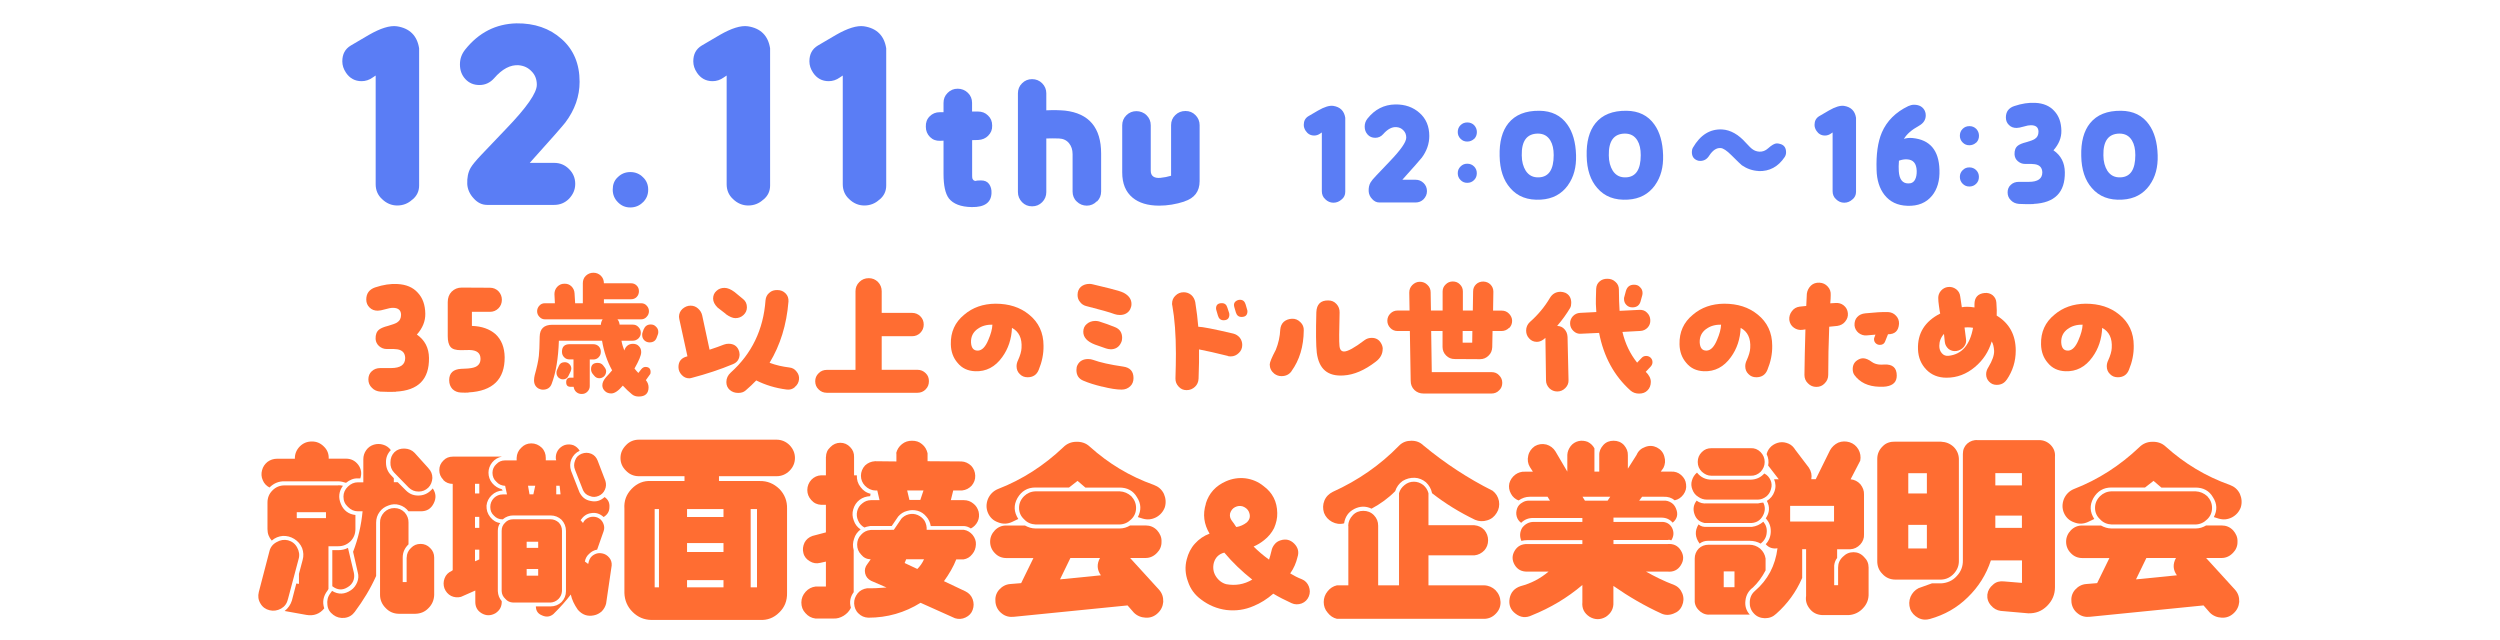<?xml version="1.0" encoding="UTF-8"?><svg id="_レイヤー_2" xmlns="http://www.w3.org/2000/svg" viewBox="0 0 332 85"><defs><style>.cls-1{fill:none;}.cls-2{fill:#5a7df5;}.cls-3{fill:#ff6d32;}</style></defs><g id="_2025_推しごと相談室"><path class="cls-3" d="M52.58,52.03c-.57.02-1.25.02-2.06-.02-.45-.04-.83-.19-1.13-.51-.32-.3-.47-.68-.47-1.12s.15-.81.45-1.08c.3-.28.68-.42,1.13-.42h1.42c1.27,0,1.89-.45,1.89-1.34-.02-.66-.36-1.04-1.04-1.15-.21-.04-.66-.06-1.4-.04-.4,0-.72-.13-1.02-.38-.28-.25-.44-.55-.47-.95-.02-.57.13-1,.49-1.27.23-.17.62-.34,1.15-.47.6-.17,1-.32,1.21-.45.36-.23.53-.57.53-1.02,0-.62-.38-.93-1.08-.93-.25,0-.59.06-1.02.19s-.78.19-1,.19c-.43,0-.79-.13-1.08-.42-.28-.27-.44-.62-.44-1.06,0-.81.4-1.34,1.17-1.61,1.08-.36,2.08-.51,2.99-.45,1.13.06,2.04.43,2.68,1.15.66.7.98,1.63,1,2.78.02,1-.36,1.93-1.12,2.78,1.06.74,1.59,1.76,1.61,3.1.04,2.84-1.42,4.33-4.41,4.48Z"/><path class="cls-3" d="M62.23,52.13c-.3.02-.62.02-1.02,0-.45-.02-.83-.17-1.13-.47-.28-.3-.43-.7-.43-1.17,0-.96.55-1.46,1.61-1.51l.45-.02c.66-.02,1.13-.1,1.42-.23.47-.21.7-.59.68-1.13-.02-.72-.49-1.1-1.46-1.12-.04,0-.42,0-1.17.02-.64,0-1.1-.13-1.34-.42-.26-.3-.38-.78-.38-1.44v-4.52c0-.57.17-1.02.51-1.38.36-.36.81-.55,1.34-.55l3.76.02c.43,0,.81.15,1.13.47.3.32.45.7.45,1.13s-.15.83-.45,1.13c-.32.32-.7.47-1.13.47h-2.4v1.87c1.32.04,2.36.42,3.14,1.1.79.74,1.19,1.76,1.21,3.06.02,2.93-1.59,4.5-4.78,4.67Z"/><path class="cls-3" d="M85.77,50.48c.23.28.36.6.36.95,0,.81-.43,1.23-1.3,1.23-.36,0-.66-.09-.91-.3-.4-.32-.81-.72-1.21-1.15-.59.7-1.1,1.04-1.53,1.04-.32,0-.61-.09-.83-.3-.23-.21-.36-.47-.36-.78,0-.36.17-.7.49-1.08.19-.19.45-.49.81-.91-.66-1.19-1.1-2.5-1.34-3.93h-5.73c-.08,2.36-.4,4.25-.96,5.73-.19.51-.59.77-1.17.77-.19,0-.38-.06-.57-.15-.4-.23-.6-.59-.6-1.1,0-.23.04-.45.09-.68.28-1,.47-1.85.55-2.55.06-.49.09-1.34.11-2.55.02-1.06.57-1.59,1.68-1.59h6.45c0-.26.09-.51.23-.72h-7.64c-.3,0-.55-.11-.74-.32-.21-.21-.32-.45-.32-.76,0-.28.11-.55.32-.76.19-.21.43-.3.74-.3h1.3l-.06-1.21c0-.36.11-.68.36-.96.25-.26.55-.42.93-.42.38-.02.7.09.96.34.25.25.4.55.42.93l.08,1.32h1.02v-2.65c0-.4.13-.74.4-1,.28-.26.61-.4,1-.4s.72.13,1,.4c.26.26.4.6.4,1h3.61c.28,0,.53.09.74.3s.3.45.3.76c0,.28-.09.55-.3.76-.21.21-.45.3-.74.3h-3.61v.53h4.92c.3,0,.55.09.74.3.21.21.32.47.32.76,0,.3-.11.55-.32.76-.19.21-.43.32-.74.32h-3.12c.17.21.26.43.28.7h1.74c.3,0,.55.09.76.32.21.21.32.45.32.76s-.11.55-.32.76c-.23.21-.47.3-.79.3h-1.46c.09.49.23.91.38,1.3l.02-.08c.21-.55.6-.81,1.13-.81.32,0,.59.09.79.32.21.21.3.47.3.79,0,.42-.3,1.13-.89,2.17.15.21.34.4.51.59l.42-.53c.15-.17.32-.27.53-.27.45,0,.68.23.68.68,0,.13-.02.25-.09.32l-.53.74ZM75.48,49.94c-.13.28-.38.44-.72.44-.23,0-.43-.1-.61-.25-.15-.17-.25-.38-.25-.61,0-.15.02-.28.08-.4l.25-.55c.13-.32.4-.47.78-.47.23,0,.43.08.6.25s.26.36.26.61c0,.09-.04.23-.09.36l-.3.62ZM79.51,47.44c-.21.21-.43.3-.72.3h-.47v3.54c0,.28-.11.53-.32.74-.21.21-.45.3-.76.3-.26,0-.51-.08-.72-.27-.19-.17-.3-.4-.34-.68h-.38c-.42,0-.61-.19-.61-.61s.19-.61.61-.61h.36v-2.42h-.53c-.28,0-.53-.09-.72-.3-.19-.19-.28-.43-.28-.72,0-.66.34-1,1-1h3.16c.28,0,.51.09.72.28.19.21.28.43.28.72s-.09.53-.28.72ZM80.49,49.33c0,.25-.09.46-.26.64-.19.17-.4.26-.64.26-.28,0-.51-.11-.7-.36l-.19-.23c-.13-.17-.21-.38-.21-.62,0-.55.3-.83.87-.83.32,0,.57.11.74.34l.19.25c.13.17.21.36.21.55ZM87.21,44.83c-.15.43-.47.64-.95.64-.28,0-.51-.1-.7-.28s-.28-.43-.28-.72c0-.15.02-.27.06-.34l.13-.38c.19-.44.49-.66.95-.66.28,0,.51.09.7.3.21.19.3.42.3.7,0,.13-.02.25-.06.34l-.15.4Z"/><path class="cls-3" d="M98.22,47.01c0,.66-.3,1.12-.91,1.36-1.68.7-3.5,1.3-5.44,1.81-.13.04-.25.06-.34.06-.4,0-.72-.15-1-.45-.28-.3-.43-.64-.43-1.04,0-.76.38-1.23,1.15-1.42l.04-.02-1.08-4.94c-.02-.11-.04-.21-.04-.3,0-.4.15-.76.45-1.04.32-.28.68-.44,1.08-.44s.72.13,1,.38c.28.25.47.55.55.91l.98,4.56c.76-.25,1.38-.47,1.91-.68.21-.08.42-.11.62-.11.62,0,1.08.26,1.32.81.08.17.13.36.13.55ZM96.39,41.69c-.64-.49-1-.78-1.1-.85-.38-.38-.59-.78-.59-1.19s.15-.76.45-1.02c.28-.27.64-.4,1.06-.4s.85.19,1.34.55c.25.21.64.53,1.15.95.32.26.49.62.49,1.08,0,.4-.15.74-.45,1.02-.3.28-.66.42-1.08.42-.36,0-.79-.19-1.29-.55ZM105.56,51.41c-.3.27-.68.38-1.1.32-1.49-.19-2.84-.61-4.03-1.21-.4.42-.87.87-1.42,1.34-.26.23-.59.32-.98.32-.44,0-.81-.13-1.12-.4-.3-.27-.45-.61-.45-1.04,0-.49.19-.91.59-1.27,2.78-2.5,4.33-5.69,4.61-9.59.04-.42.21-.76.51-1,.28-.26.66-.38,1.08-.36.43,0,.79.15,1.08.45.28.28.4.64.38,1.06-.25,3.12-1.1,5.82-2.51,8.15.85.32,1.72.51,2.61.62.4.04.72.21.96.53.26.3.38.66.34,1.04-.04.42-.23.76-.55,1.02Z"/><path class="cls-3" d="M122.93,51.71c-.3.3-.66.45-1.08.45h-12.06c-.42,0-.79-.15-1.08-.45-.3-.28-.45-.66-.45-1.08s.15-.77.45-1.06c.28-.3.66-.45,1.08-.45h3.82v-10.44c0-.49.17-.89.51-1.23.34-.34.76-.51,1.25-.51s.89.17,1.23.51c.32.34.49.74.49,1.23v2.87h4.03c.43,0,.79.15,1.1.45.3.3.45.66.45,1.1s-.15.79-.45,1.1c-.3.3-.66.45-1.1.45h-4.03v4.46h4.76c.42,0,.77.15,1.08.45.3.28.43.64.43,1.06s-.13.79-.43,1.08Z"/><path class="cls-3" d="M137.93,49.14c-.26.64-.76.96-1.46.96-.42,0-.76-.13-1.04-.42-.3-.28-.43-.64-.43-1.04,0-.26.06-.53.19-.79.28-.62.45-1.17.47-1.64.08-1.29-.34-2.17-1.27-2.67-.06,1.47-.49,2.78-1.3,3.89-.93,1.3-2.14,1.93-3.59,1.87-.98-.04-1.76-.4-2.34-1.12-.57-.66-.87-1.47-.89-2.46-.04-1.62.55-2.93,1.78-3.93,1.12-.96,2.5-1.44,4.14-1.46,1.8,0,3.27.47,4.46,1.44,1.27,1.02,1.93,2.4,1.93,4.14.02,1.1-.21,2.17-.64,3.21ZM129.82,43.68c-.6.44-.89,1.02-.87,1.78.04.76.34,1.13.95,1.1.53-.04.98-.51,1.36-1.44.32-.74.51-1.42.53-2-.77-.02-1.44.17-1.97.57Z"/><path class="cls-3" d="M146.38,51.35c-.96-.23-1.8-.49-2.5-.79-.62-.25-.93-.72-.93-1.42,0-.26.04-.49.15-.68.26-.51.74-.78,1.4-.78.25,0,.47.04.66.11.93.34,2.25.64,3.99.89.93.13,1.38.64,1.38,1.53,0,.45-.15.83-.45,1.1-.3.28-.68.43-1.13.43-.66,0-1.51-.13-2.57-.4ZM148.73,41.83c-.26,0-.49-.04-.7-.11-.6-.23-1.87-.59-3.8-1.08-.32-.08-.61-.27-.81-.55-.23-.26-.32-.59-.32-.93,0-.45.15-.81.45-1.08.3-.25.68-.38,1.15-.38.13,0,.26.02.42.06l2.19.53c.93.23,1.57.42,1.91.59.68.36,1.04.85,1.04,1.49,0,.25-.06.47-.17.7-.26.49-.74.76-1.36.76ZM147.48,46.38c-.19,0-.4-.04-.61-.11-.26-.09-.76-.26-1.46-.51-1.04-.4-1.55-.96-1.55-1.7,0-.42.15-.78.47-1.04.3-.26.68-.4,1.12-.4.17,0,.34.02.49.06.74.23,1.47.49,2.17.78.6.25.91.72.91,1.42,0,.21-.04.43-.15.64-.26.57-.74.87-1.4.87Z"/><path class="cls-3" d="M163.07,47.27c-1.59-.4-2.87-.68-3.84-.87.02,1.02,0,2.31-.06,3.88-.02.44-.17.79-.47,1.08-.32.3-.68.45-1.12.45s-.77-.15-1.06-.47c-.28-.3-.43-.66-.42-1.08.04-1.25.06-2.34.06-3.29,0-2.55-.17-4.67-.47-6.35-.04-.11-.04-.23-.04-.3,0-.42.15-.78.45-1.06.3-.3.66-.45,1.1-.45.38,0,.72.13,1,.36.28.25.45.57.53.95.19,1.17.32,2.27.4,3.27.51,0,2.06.3,4.65.91.36.09.64.28.87.55.21.28.32.6.32.96,0,.42-.15.78-.45,1.06-.3.3-.66.46-1.08.46-.15,0-.28-.02-.38-.04ZM163.26,41.77c0,.49-.25.76-.76.76-.4,0-.64-.21-.76-.62l-.21-.72c-.02-.08-.04-.15-.04-.23,0-.47.26-.7.77-.7.38,0,.62.19.74.61l.23.7c.02.06.02.13.02.21ZM165.66,41.33c0,.51-.26.76-.78.76-.4,0-.64-.21-.76-.61l-.21-.72c-.02-.09-.04-.17-.04-.25,0-.21.08-.38.25-.51.15-.11.34-.19.55-.19.38,0,.62.21.74.59l.21.72c.02.08.04.13.04.21Z"/><path class="cls-3" d="M171.52,49.29c-.32.45-.77.66-1.34.66-.36,0-.66-.11-.95-.32-.4-.32-.61-.74-.61-1.23,0-.28.28-.95.81-1.95.34-.85.55-1.74.59-2.7.04-.42.19-.76.47-1.02.3-.25.66-.38,1.08-.4.44-.02.79.13,1.12.45.32.3.47.68.45,1.1-.02,2.14-.57,3.95-1.63,5.41ZM183.62,46.34c0,.66-.3,1.23-.93,1.7-1.47,1.13-2.89,1.74-4.25,1.82-2.12.15-3.29-.85-3.57-3.02-.11-.95-.13-2.74-.06-5.37.04-1.06.57-1.59,1.59-1.57.43,0,.79.15,1.08.47.3.32.43.7.42,1.13-.06,2.42-.08,3.89-.02,4.4.04.53.25.78.62.78.47,0,1.38-.49,2.72-1.51.28-.21.6-.3.95-.3.55,0,.96.23,1.23.7.15.25.23.51.23.78Z"/><path class="cls-3" d="M200.38,43.56c-.26.26-.61.4-.98.4h-1.19l-.04,2.14c-.02.45-.17.83-.49,1.13-.32.32-.7.47-1.13.47l-3.38-.02c-.44,0-.81-.15-1.13-.47-.3-.3-.47-.68-.47-1.13v-2.12h-1.51l.08,5.46h7.94c.4,0,.74.13,1,.42.28.28.42.6.42,1s-.13.74-.42,1c-.26.28-.61.42-1,.42h-9.04c-.47,0-.87-.15-1.21-.47-.32-.32-.49-.72-.49-1.21l-.11-6.62h-1.63c-.38,0-.7-.13-.96-.4s-.4-.59-.4-.96.13-.7.4-.96c.26-.27.59-.4.96-.4h1.59l-.04-2.38c0-.4.13-.72.4-1,.28-.28.61-.44,1-.44s.74.13,1.02.42c.28.26.42.61.42.98l.04,2.42h1.55v-2.53c0-.36.13-.68.4-.93.25-.26.57-.4.95-.4s.7.13.94.38c.27.26.4.57.4.95v2.53h1.32l.04-2.53c0-.4.13-.7.4-.96.26-.25.59-.36.96-.36.4.02.7.15.95.4.25.26.38.57.38.95l-.04,2.51h1.15c.38,0,.7.13.96.4.26.26.42.59.42.96s-.13.7-.4.96ZM194.24,43.96v1.55h1.27l.02-1.55h-1.29Z"/><path class="cls-3" d="M206.81,43.28c.4.02.72.17.96.45.25.27.38.61.4,1.02l.13,5.73c.02.4-.13.76-.43,1.06s-.66.45-1.06.45c-.42,0-.76-.15-1.06-.43-.28-.3-.44-.64-.44-1.04l-.08-5.65c-.38.36-.76.53-1.12.53-.42,0-.76-.15-1.02-.44-.28-.28-.42-.64-.42-1.06,0-.45.17-.83.49-1.13,1.08-.95,1.97-2.02,2.67-3.21.32-.53.79-.81,1.42-.81.21,0,.42.06.62.13.53.25.79.7.79,1.34,0,.26-.04.49-.15.68-.47.79-1.04,1.59-1.72,2.38ZM218.55,49.37c.45.43.68.89.68,1.34s-.15.85-.44,1.13c-.28.3-.66.43-1.13.43-.43,0-.79-.13-1.1-.38-2.19-1.95-3.59-4.52-4.2-7.68l-2.4.11c-.38.04-.72-.09-1-.36-.28-.26-.44-.59-.45-.96-.02-.38.11-.72.36-1,.26-.28.59-.43.96-.45l2.16-.11c-.02-.4-.04-.76-.06-1.08,0-.32,0-.98.04-2,.02-.42.17-.74.45-.98.28-.25.62-.36,1.04-.36s.78.13,1.08.42c.3.26.45.6.45,1.02,0,1.08.04,2.02.09,2.82l2.63-.13c.4-.02.74.09,1,.36.28.26.43.59.45.98.02.4-.09.72-.34,1-.26.28-.59.44-.98.46l-2.38.13c.36,1.53,1,2.89,1.95,4.08l.61-.64c.15-.17.36-.25.59-.25s.43.08.59.23c.17.17.25.36.25.6,0,.21-.08.4-.23.57l-.66.7ZM217.88,39.99c-.15.55-.51.83-1.1.83-.32,0-.59-.11-.79-.32-.23-.23-.32-.49-.32-.81,0-.1,0-.19.04-.27l.21-.78c.17-.57.53-.83,1.08-.83.32,0,.59.09.79.32.23.21.34.47.34.79,0,.11-.02.21-.04.3l-.21.76Z"/><path class="cls-3" d="M234.7,49.14c-.26.64-.76.96-1.46.96-.42,0-.76-.13-1.04-.42-.3-.28-.43-.64-.43-1.04,0-.26.06-.53.19-.79.28-.62.45-1.17.47-1.64.08-1.29-.34-2.17-1.27-2.67-.06,1.47-.49,2.78-1.3,3.89-.93,1.3-2.14,1.93-3.59,1.87-.98-.04-1.76-.4-2.34-1.12-.57-.66-.87-1.47-.89-2.46-.04-1.62.55-2.93,1.78-3.93,1.12-.96,2.5-1.44,4.14-1.46,1.8,0,3.27.47,4.46,1.44,1.27,1.02,1.93,2.4,1.93,4.14.02,1.1-.21,2.17-.64,3.21ZM226.59,43.68c-.6.44-.89,1.02-.87,1.78.04.76.34,1.13.95,1.1.53-.04.98-.51,1.36-1.44.32-.74.51-1.42.53-2-.77-.02-1.44.17-1.97.57Z"/><path class="cls-3" d="M245.04,42.71c-.26.32-.62.51-1.04.57l-1.08.11c-.09,2.29-.13,4.42-.13,6.39,0,.43-.15.81-.47,1.13-.3.32-.66.47-1.1.47s-.81-.15-1.12-.47c-.32-.3-.47-.68-.47-1.12.02-1.66.06-3.69.13-6.05l-.38.06c-.44.06-.81-.04-1.15-.28-.36-.25-.55-.61-.61-1.02-.04-.44.08-.83.34-1.17.26-.36.6-.55,1.04-.61.15-.02.44-.04.87-.09l.08-1.63c.06-.43.25-.79.55-1.08.3-.28.68-.4,1.12-.38.45.02.81.19,1.1.51.3.32.43.7.4,1.15,0,.3-.02.66-.06,1.08l.66-.04c.43-.04.81.06,1.13.32.32.26.51.6.55,1.04.04.42-.09.78-.36,1.1ZM250.52,51.32c-.23.04-.55.06-.96.04-1.47-.04-2.57-.57-3.29-1.55-.15-.21-.23-.47-.23-.79,0-.53.21-.93.62-1.19.26-.17.51-.25.76-.25.34,0,.74.17,1.17.49.26.19.59.3.94.34.19.02.42.02.7,0,1.12-.06,1.66.44,1.66,1.47,0,.81-.45,1.29-1.38,1.44ZM250.73,44.38l-.38.95c-.11.32-.36.47-.7.47-.21,0-.38-.06-.55-.21-.15-.15-.23-.32-.23-.55,0-.08.02-.17.06-.26l.13-.34c-.08,0-.45.04-1.15.1-.4.04-.76-.08-1.08-.32-.32-.26-.51-.6-.55-1-.02-.45.09-.83.36-1.12.26-.28.62-.45,1.08-.49,1.27-.13,2.25-.19,2.99-.17.42.02.78.17,1.06.47.3.3.43.66.42,1.08-.06.95-.55,1.4-1.46,1.4Z"/><path class="cls-3" d="M266.48,50.43c-.3.45-.74.68-1.32.68-.4,0-.72-.13-1-.42-.26-.26-.4-.6-.4-.98,0-.32.09-.62.3-.95.53-.87.78-1.61.76-2.17-.04-.53-.13-.95-.32-1.25-.4,1.36-1.15,2.5-2.23,3.4-1.13.95-2.38,1.42-3.76,1.42-1.1,0-2-.36-2.68-1.06-.7-.72-1.08-1.61-1.12-2.7-.08-2.14.91-3.72,2.95-4.76-.04-.1-.09-.45-.17-1.04-.06-.4-.09-.74-.09-1.04,0-.34.11-.66.36-.95.25-.28.55-.44.89-.49.42-.06.78.04,1.12.28.32.25.51.57.55.98.04.21.09.68.21,1.42.23-.04.47-.06.72-.06.32,0,.64.04.96.09v-.43c0-.89.45-1.4,1.34-1.49.42-.04.78.06,1.08.3.3.26.47.59.49,1,.06.74.06,1.3.04,1.7,1.68,1.02,2.53,2.57,2.53,4.65,0,1.42-.4,2.7-1.19,3.86ZM261.31,43.47c-.13,0-.28.02-.42.02l.19,1.49c.08.4-.02.76-.28,1.08-.25.3-.59.49-.98.55-.4.06-.74-.04-1.04-.26-.28-.25-.47-.55-.51-.95-.02-.23-.06-.57-.11-1.06-.42.47-.62,1-.62,1.59,0,.4.11.72.34.98.23.27.53.38.89.34,1.76-.19,2.84-1.44,3.25-3.72-.23-.04-.47-.06-.7-.06Z"/><path class="cls-3" d="M282.71,49.14c-.26.64-.76.96-1.46.96-.42,0-.76-.13-1.04-.42-.3-.28-.43-.64-.43-1.04,0-.26.06-.53.19-.79.28-.62.45-1.17.47-1.64.08-1.29-.34-2.17-1.27-2.67-.06,1.47-.49,2.78-1.3,3.89-.93,1.3-2.14,1.93-3.59,1.87-.98-.04-1.76-.4-2.34-1.12-.57-.66-.87-1.47-.89-2.46-.04-1.62.55-2.93,1.78-3.93,1.12-.96,2.5-1.44,4.14-1.46,1.8,0,3.27.47,4.46,1.44,1.27,1.02,1.93,2.4,1.93,4.14.02,1.1-.21,2.17-.64,3.21ZM274.6,43.68c-.6.44-.89,1.02-.87,1.78.04.76.34,1.13.95,1.1.53-.04.98-.51,1.36-1.44.32-.74.51-1.42.53-2-.77-.02-1.44.17-1.97.57Z"/><path class="cls-3" d="M38.22,79.61c-.12.54-.42.94-.89,1.21-.49.27-1.01.35-1.53.22-.52-.12-.94-.42-1.21-.89-.3-.49-.35-.99-.22-1.53l1.41-5.41c.12-.52.44-.94.94-1.21.52-.3,1.01-.37,1.53-.25.52.15.94.44,1.21.96.27.49.35,1.01.2,1.51l-1.43,5.38ZM39.16,60.91c-.02-.59.2-1.16.64-1.61.47-.47.99-.67,1.63-.67.59,0,1.11.2,1.58.67.47.45.67,1.01.64,1.61h2.3c.67,0,1.21.27,1.63.82.39.54.49,1.14.27,1.8h-.32c-.57-.03-1.09.2-1.58.59-.37-.12-.69-.2-1.04-.2h-7.14c-.74-.02-1.41.25-1.98.82-.42-.22-.72-.54-.89-.96-.2-.44-.22-.89-.1-1.33.12-.47.37-.82.72-1.11.37-.27.79-.42,1.28-.42h2.35ZM44.92,64.44c.22,0,.42.02.62.07-.54.74-.64,1.56-.27,2.42.37.89,1.04,1.36,1.93,1.46v1.85c0,.67-.22,1.19-.64,1.63-.47.45-.99.67-1.63.67h-1.31v5.68l-.12.2c-.57.74-.72,1.53-.44,2.37-.59.74-1.41,1.04-2.37.87l-2.89-.52c.47-.37.79-.84.96-1.38l.59-2.27.35.05v-1.33l.49-1.85c.15-.52.12-1.06-.07-1.58-.22-.52-.57-.91-1.04-1.21-.49-.3-.99-.42-1.53-.4-.54.05-1.04.25-1.46.62-.37-.42-.57-.91-.57-1.53v-3.51c0-.67.22-1.19.69-1.65.42-.42.96-.64,1.58-.64h7.14ZM39.41,68.81h3.88v-.79h-3.88v.79ZM48.25,64.04v-3.06c0-.42.12-.84.39-1.21.25-.35.59-.59,1.01-.72.4-.12.82-.12,1.21,0,.42.12.79.37,1.04.72-.44.47-.67,1.01-.64,1.68,0,.67.25,1.24.69,1.68l.35.37v.54h.52l1.09,1.09c.52.52,1.11.72,1.83.67.69-.05,1.26-.37,1.73-.94.45.67.47,1.31.12,2s-.89,1.04-1.71,1.04h-1.63c-.32-.42-.72-.69-1.21-.84-.49-.15-.99-.12-1.46.07-.49.17-.87.44-1.16.84-.32.42-.47.91-.47,1.43v7.09c-.74,1.66-1.7,3.24-2.84,4.77-.32.44-.77.72-1.33.79s-1.09-.07-1.51-.39c-.47-.35-.74-.77-.79-1.33-.07-.54.03-1.06.37-1.51l.25-.35c.84.52,1.68.47,2.52-.1.37-.25.64-.62.82-1.06.17-.42.2-.87.07-1.31l-.62-2.72c.69-1.78,1.09-3.58,1.26-5.38h-.62c-.52,0-.94-.2-1.33-.59-.4-.37-.59-.81-.59-1.36,0-.49.2-.96.59-1.33s.82-.57,1.33-.57h.72ZM44.92,73.06c.47,0,.89-.1,1.29-.3l.79,3.33c.07.37.05.74-.1,1.09-.15.32-.37.59-.72.79-.69.45-1.38.4-2.05-.12v-4.79h.79ZM54.01,74.05c0-.49.2-.94.57-1.28.35-.37.77-.54,1.28-.54.47,0,.91.17,1.26.54.37.35.54.79.54,1.28v4.97c-.03.67-.27,1.26-.77,1.75-.47.49-1.04.72-1.73.74h-2.22c-.67-.02-1.24-.25-1.73-.77-.49-.49-.74-1.09-.74-1.73v-9.61c-.02-.49.17-.96.54-1.36.37-.37.82-.57,1.36-.57s.99.2,1.36.57c.35.39.54.86.52,1.36v2.89c-.49.47-.77,1.04-.77,1.75v3.26h.52v-3.26ZM56.9,62.19c.35.37.52.77.52,1.29-.03.49-.2.94-.54,1.28-.37.35-.79.52-1.28.52-.52,0-.94-.17-1.31-.52l-1.95-2c-.35-.37-.52-.84-.49-1.36,0-.54.17-.99.54-1.36.37-.35.82-.49,1.36-.47.52.03.96.2,1.31.57l1.85,2.05Z"/><path class="cls-3" d="M58.88,63.72c-.37-.37-.54-.79-.54-1.28,0-.52.17-.91.54-1.28.35-.37.77-.52,1.26-.52h6.5c-.49.1-.94.35-1.28.77-.32.4-.49.87-.49,1.36,0,.52.17.99.49,1.38.35.42.79.69,1.28.82l.12.17c-.57.03-1.04.22-1.46.62-.39.37-.64.84-.69,1.38-.02.57.12,1.06.49,1.53.35.44.79.72,1.33.79-.22.27-.32.62-.32,1.04v8c.03.54.2.96.52,1.33.03.69-.25,1.23-.84,1.61-.62.35-1.24.35-1.83,0-.62-.37-.86-.91-.84-1.61v-1.41l-1.9.84c-.44.12-.91.07-1.31-.12-.42-.22-.72-.57-.89-1.01-.15-.42-.15-.89.02-1.33.17-.47.49-.77.91-.96l.17-.12v-11.46c-.49,0-.91-.17-1.26-.52ZM63.08,65.53h.57v-1.28h-.57v1.28ZM63.08,70.1h.57v-1.46h-.57v1.46ZM63.08,74.54l.57-.25v-1.29h-.57v1.53ZM68.61,60.81c.02-.52.22-.99.62-1.36.35-.37.81-.57,1.33-.57s.99.2,1.38.57c.37.37.54.84.54,1.36v.32h1.38l-.05-.25c-.02-.4.07-.77.3-1.11.22-.3.52-.54.89-.67.4-.12.77-.1,1.14.02.35.15.64.4.84.74-.49.22-.87.62-1.09,1.11-.22.52-.22,1.04-.05,1.56l1.11,2.84c.32.64.79,1.04,1.51,1.16.69.15,1.28-.02,1.83-.52.47.32.69.77.64,1.36,0,.54-.27.99-.77,1.29-.49-.45-1.04-.62-1.63-.52-.62.07-1.06.4-1.43.94l.32.37c.15-.37.45-.59.82-.74.35-.12.69-.12,1.06,0,.35.15.62.37.79.74s.2.72.07,1.09l-.86,2.45c-.42.07-.77.27-1.04.54-.32.27-.52.62-.59,1.04l.44.32.1-.39c.12-.37.32-.64.67-.84s.69-.25,1.09-.17c.37.07.67.25.94.57.25.3.35.67.32,1.04l-.74,5.06c-.1.4-.3.74-.59,1.04-.3.25-.62.44-1.04.52-.84.17-1.53-.07-2.12-.74-.47-.67-.79-1.33-.94-2.03-.59.79-1.36,1.66-2.3,2.59-.44.37-.94.44-1.48.2-.57-.22-.84-.59-.86-1.21h1.95c.57,0,1.06-.2,1.46-.57.39-.42.59-.89.59-1.46v-8c0-.57-.2-1.06-.59-1.48-.4-.37-.89-.57-1.46-.57h-4.94c-.54,0-.99.17-1.41.52-.47,0-.84-.15-1.16-.49-.35-.32-.49-.69-.49-1.16,0-.44.15-.84.49-1.19.32-.3.69-.47,1.16-.47h.57l-.25-1.14c-.47-.03-.87-.2-1.16-.54-.35-.3-.52-.72-.52-1.19,0-.44.17-.84.52-1.16.3-.32.69-.49,1.16-.49h1.53v-.32ZM73.1,68.96c.42,0,.79.15,1.11.44.27.3.42.64.42,1.09v8c-.03.42-.17.74-.45,1.04-.32.32-.69.47-1.09.49h-4.94c-.42-.02-.77-.17-1.04-.49-.32-.3-.47-.62-.49-1.04v-8c0-.45.15-.79.47-1.09.27-.3.64-.44,1.06-.44h4.94ZM69.94,72.76h1.53v-.82h-1.53v.82ZM69.94,76.45h1.53v-.89h-1.53v.89ZM70.31,65.65h.52l.25-1.14h-.96l.2,1.14ZM73.87,65.65h.57l-.12-1.14h-.45v1.14ZM76.37,62.41c-.17-.42-.17-.82,0-1.26.15-.45.45-.72.87-.89s.86-.17,1.28,0c.4.17.67.47.84.89l1.04,2.72c.12.4.1.79-.07,1.16-.17.4-.47.67-.82.82-.4.17-.79.2-1.19.02-.42-.12-.72-.4-.89-.77l-1.06-2.69Z"/><path class="cls-3" d="M103.14,58.39c.64,0,1.24.25,1.71.72.47.49.72,1.06.72,1.71s-.25,1.23-.72,1.7c-.47.47-1.06.72-1.71.72h-7.66v.64h5.41c.99-.02,1.85.32,2.62,1.06.69.72,1.04,1.58,1.01,2.62v11.19c.02,1.04-.32,1.9-1.04,2.59-.72.72-1.58,1.04-2.59.99h-14.38c-.99-.02-1.8-.37-2.5-1.06s-1.06-1.56-1.09-2.52v-11.19c-.07-1.04.25-1.9.96-2.64.72-.74,1.58-1.11,2.62-1.04h4.4v-.64h-6.08c-.64,0-1.24-.25-1.68-.72-.49-.47-.74-1.04-.74-1.7s.25-1.21.74-1.71c.44-.47,1.04-.72,1.68-.72h18.31ZM86.94,78h.57v-10.4h-.57v10.4ZM91.24,68.66h4.84v-1.06h-4.84v1.06ZM91.24,73.31h4.84v-1.19h-4.84v1.19ZM91.24,78h4.84v-.96h-4.84v.96ZM99.69,78h.84v-10.4h-.84v10.4Z"/><path class="cls-3" d="M109.69,60.68c0-.52.2-.96.59-1.31.35-.37.82-.57,1.31-.57.52,0,.96.2,1.31.57.37.37.54.82.52,1.33v2.42h.37c-.02.59.12,1.09.49,1.56.32.44.77.77,1.33.89l-.05.32c-.52.03-.99.17-1.41.49-.42.32-.69.74-.84,1.26-.15.49-.12,1.01.07,1.48.17.52.47.89.91,1.19-.42.32-.72.72-.87,1.24-.17.49-.2.99-.05,1.51v5.58c-.47.64-.59,1.33-.37,2.07-.22.47-.54.79-.96,1.06-.45.27-.89.4-1.38.37h-2.37c-.54-.07-.96-.3-1.33-.72-.37-.39-.54-.86-.54-1.41s.2-1.01.57-1.43c.37-.4.79-.62,1.33-.69h1.36v-3.31l-.77.17c-.49.12-.94.05-1.38-.22-.42-.25-.72-.59-.84-1.09-.12-.45-.07-.91.15-1.38.22-.42.57-.72,1.06-.89l1.78-.47v-3.66h-.62c-.54-.03-.96-.22-1.33-.64-.35-.4-.52-.82-.52-1.33s.2-.99.54-1.36c.37-.37.79-.57,1.31-.59h.62v-2.45ZM119.65,68.94c.27-.32.62-.54,1.04-.64.4-.1.79-.07,1.19.1.37.17.69.42.91.77.2.37.3.79.27,1.19h4.94c.47.07.86.32,1.16.67.32.4.47.84.44,1.28-.02.49-.17.91-.49,1.29-.3.39-.69.62-1.16.69h-.96c-.37.96-.94,1.93-1.63,2.89l2.87,1.36c.44.22.77.57.94,1.04.17.49.17.94,0,1.41-.15.44-.47.79-.94,1.01-.45.22-.94.25-1.41.1l-4.57-2.05c-2.1,1.31-4.42,1.98-6.94,1.98-.52-.03-.94-.2-1.31-.57-.37-.35-.54-.81-.57-1.31-.02-.52.15-.94.47-1.36.32-.39.74-.59,1.26-.67.74.02,1.61-.02,2.57-.1l-2.05-.89c-.42-.22-.69-.54-.79-.99-.1-.45,0-.87.3-1.24l.44-.62c-.52-.02-.94-.22-1.26-.62-.37-.37-.54-.82-.54-1.33s.17-.96.52-1.31c.32-.37.74-.59,1.26-.64l3.09-.02.96-1.41ZM119.01,60.19c.12-.49.37-.89.77-1.21.4-.32.84-.45,1.33-.45.52,0,.94.12,1.33.45.4.32.62.72.74,1.21v1.06l4.5.03c.49.02.91.22,1.29.57.35.37.52.81.54,1.31.02.52-.15.94-.47,1.33-.35.37-.77.59-1.26.64h-1.19l-.32,1.29h1.73c.47,0,.89.15,1.24.44.37.27.59.64.72,1.09.1.45.07.89-.12,1.29-.2.42-.52.74-.91.94-.3-.2-.59-.3-.91-.32h-4.42c-.07-.47-.27-.91-.59-1.26-.3-.37-.69-.64-1.16-.77-.45-.12-.94-.12-1.38.02-.49.12-.86.37-1.19.74l-.86,1.26h-2.84c-.37.07-.62.12-.79.2-.37-.2-.67-.52-.84-.94-.17-.37-.22-.79-.12-1.21s.32-.79.69-1.06c.32-.27.72-.42,1.14-.42h1.14l-.3-1.29h-.3c-.52-.02-.96-.25-1.33-.62-.35-.37-.54-.82-.54-1.33s.2-.99.54-1.36c.37-.35.82-.54,1.33-.57l2.84.03v-1.09ZM120.14,74.77l1.68.79c.37-.37.67-.79.89-1.29h-2.37l-.2.49ZM120.76,66.39h1.46l.42-1.26h-2.17l.3,1.26Z"/><path class="cls-3" d="M141.98,64.74h-4.47c-1.06,0-1.85.47-2.4,1.41-.52.94-.47,1.85.12,2.77l-.84.4c-.59.27-1.21.3-1.83.05-.64-.22-1.09-.64-1.36-1.26-.25-.59-.25-1.21,0-1.85.27-.62.72-1.06,1.31-1.31,3.26-1.26,6.15-3.14,8.7-5.56.47-.47,1.06-.72,1.73-.72.67-.02,1.28.17,1.78.64,2.5,2.25,5.31,3.95,8.52,5.09.59.22,1.04.59,1.33,1.19.25.57.3,1.19.12,1.78-.22.59-.62,1.04-1.16,1.33-.59.3-1.16.35-1.78.17l-.64-.2c.47-.91.44-1.78-.12-2.64-.49-.86-1.29-1.28-2.3-1.28h-4.55l-1.04-.89-1.14.89ZM136.1,69.78c.45.25.91.4,1.41.4h11.19c.52,0,.96-.15,1.38-.4h2.07c.57,0,1.09.2,1.51.64.39.44.62.94.59,1.51.02.57-.2,1.09-.59,1.48-.42.45-.94.69-1.51.69h-2.07l3.83,4.2c.42.47.59.99.57,1.63-.05.59-.3,1.11-.74,1.51-.44.42-.99.62-1.58.59-.62-.03-1.16-.25-1.58-.67l-.84-.96-15.09,1.51c-.59.07-1.16-.07-1.61-.44-.49-.37-.77-.89-.84-1.48-.07-.62.05-1.16.47-1.66.4-.44.87-.72,1.48-.77l1.46-.12,1.63-3.33h-3.58c-.59,0-1.11-.2-1.53-.64-.42-.42-.64-.94-.64-1.53s.22-1.09.64-1.53c.42-.42.94-.64,1.53-.62h2.45ZM148.7,65.25c.59.03,1.09.25,1.53.64.42.45.64.96.64,1.56s-.22,1.11-.64,1.51c-.44.44-.94.67-1.53.69h-11.19c-.59-.03-1.11-.25-1.51-.69-.44-.4-.67-.91-.67-1.51s.22-1.11.67-1.56c.4-.39.91-.62,1.51-.64h11.19ZM140.77,76.94l5.43-.54c-.52-.72-.57-1.48-.12-2.3h-3.93l-1.38,2.84Z"/><path class="cls-3" d="M160.13,66.87c.43-1.4,1.34-2.37,2.69-2.96.83-.36,1.68-.49,2.57-.39.89.12,1.7.45,2.41,1.03,1.19.87,1.8,2.07,1.82,3.58.02.69-.14,1.34-.42,2-.32.63-.75,1.15-1.32,1.6-.42.34-.89.63-1.4.85.59.59,1.26,1.17,2.05,1.74.1-.32.22-.71.32-1.15.06-.34.2-.63.42-.89.2-.26.47-.43.81-.53.69-.22,1.28-.06,1.78.43.53.53.67,1.13.45,1.8-.18.77-.49,1.5-.97,2.17.49.3,1.01.57,1.54.77.45.18.75.51.93.95.18.47.18.91,0,1.34-.18.43-.49.75-.95.93-.46.16-.91.16-1.34-.04-.91-.42-1.72-.83-2.43-1.26-.81.71-1.68,1.26-2.61,1.64-1.17.51-2.35.67-3.6.53-1.24-.16-2.37-.63-3.38-1.4-.83-.61-1.42-1.4-1.74-2.39-.36-.97-.42-1.96-.16-2.94.2-.79.55-1.5,1.09-2.09.53-.59,1.19-1.05,1.94-1.32-.75-1.26-.93-2.57-.49-3.97ZM162.58,73.39c-.71.18-1.17.63-1.38,1.34-.16.63-.08,1.23.24,1.76.34.55.81.93,1.4,1.09,1.22.22,2.37.04,3.46-.61-1.38-1.09-2.63-2.29-3.71-3.58ZM163.89,69.56c.14.22.24.38.3.43.51-.08.99-.3,1.38-.61.46-.43.51-.91.26-1.46-.16-.32-.43-.53-.79-.67-.34-.1-.67-.08-1.03.1-.34.18-.53.45-.65.81-.08.38,0,.69.24,1.01.04.06.14.2.3.4Z"/><path class="cls-3" d="M179.83,67.6c-.77.39-1.21,1.06-1.33,1.9-.57.15-1.09.07-1.61-.2-.49-.27-.86-.67-1.06-1.19-.17-.54-.17-1.09.05-1.63.22-.54.62-.91,1.11-1.16,3.38-1.53,6.32-3.58,8.82-6.15.45-.45.99-.64,1.63-.64s1.16.2,1.61.64c2.84,2.35,5.88,4.35,9.17,6,.45.35.72.79.84,1.36.1.57,0,1.11-.3,1.58-.3.49-.69.82-1.26.99-.54.17-1.09.15-1.61-.07-2.05-.99-3.95-2.15-5.71-3.53-.12-.59-.4-1.06-.82-1.46-.42-.35-.94-.57-1.48-.59-.59-.02-1.11.12-1.61.42-.49.35-.82.82-.99,1.36-.89.91-1.95,1.68-3.14,2.32-.77-.37-1.53-.35-2.32.05ZM179.04,69.82c.02-.54.22-.99.62-1.41.37-.39.84-.57,1.38-.57s1.01.17,1.41.57c.4.42.57.87.57,1.41v7.91h2.77v-12.23c.12-.45.37-.79.74-1.09.37-.3.77-.44,1.24-.44.44,0,.86.15,1.24.44.35.3.57.64.69,1.09v4.25h6.1c.52.05.96.25,1.33.64.32.4.49.84.49,1.36s-.17.96-.49,1.33c-.37.39-.82.62-1.33.67h-6.1v3.98h7.39c.59.02,1.11.25,1.51.64.42.44.64.94.67,1.56.02.57-.17,1.09-.59,1.53-.4.44-.91.69-1.51.72h-19.62c-.52-.12-.91-.4-1.24-.82-.35-.39-.52-.89-.52-1.41s.17-1.01.52-1.43c.32-.4.72-.67,1.24-.79h1.51v-7.91Z"/><path class="cls-3" d="M203.57,62.64l-.4-.62c-.27-.44-.35-.96-.22-1.51.12-.54.42-.94.87-1.26.47-.27.96-.35,1.53-.22.52.15.94.47,1.21.91l1.58,2.69v-2.22c.02-.42.17-.79.44-1.16.27-.35.64-.57,1.04-.67.42-.1.84-.05,1.23.1.4.2.69.49.89.86v3.09h.64v-2.17c-.02-.52.17-.94.54-1.36.37-.4.82-.57,1.36-.57s.99.17,1.38.57c.35.42.54.84.52,1.36v1.78l1.16-1.83c.22-.52.59-.86,1.16-1.06.52-.2,1.04-.17,1.53.07.49.25.84.64.99,1.19.17.54.12,1.06-.12,1.53l-.35.49h1.38c.49-.03.94.12,1.31.44.4.35.62.74.67,1.24.07.52-.05.94-.35,1.36-.3.4-.67.67-1.16.77-.42-.35-.89-.49-1.46-.47h-2.87l-.39.52h3.26c.37-.03.69.07,1.01.27.27.17.49.44.62.77.32.74.17,1.38-.44,1.88-.4-.47-.91-.67-1.51-.67h-6.35v.57h6.35c.64-.03,1.14.25,1.43.79.27.57.25,1.09-.1,1.66-.15-.07-.3-.1-.47-.05h-7.21v.54h7.19c.74-.07,1.36.2,1.75.84.42.67.42,1.31,0,1.98-.4.64-1.01.91-1.75.84h-2.87c1.14.64,2.37,1.26,3.75,1.78.52.22.86.59,1.09,1.16.2.54.17,1.09-.05,1.58-.22.52-.59.86-1.14,1.06-.54.22-1.09.22-1.58,0-2.22-1.01-4.35-2.25-6.4-3.68v2.15c.05.84-.3,1.48-.99,1.95-.72.42-1.46.42-2.17,0-.72-.47-1.04-1.11-.96-1.95v-2.27c-2,1.7-4.25,3.04-6.72,4.03-.77.37-1.48.3-2.15-.22-.67-.49-.94-1.19-.79-2.03.15-.81.64-1.36,1.46-1.63,1.41-.37,2.62-1.01,3.71-1.93h-2.82c-.74.02-1.31-.27-1.68-.89-.37-.64-.37-1.26,0-1.88.37-.62.94-.91,1.68-.89h7.31v-.52h-7.31c-.27,0-.52.03-.79.1-.25-.59-.22-1.16.1-1.73.4-.52.91-.79,1.53-.79h6.47v-.52h-6.47c-.62-.02-1.19.17-1.66.64-.3-.22-.49-.49-.59-.84-.1-.37-.07-.69.05-1.06.12-.35.37-.62.69-.79.3-.2.62-.27.99-.25h2.69l-.32-.52h-2.37c-.54,0-1.01.17-1.48.49-.44-.17-.79-.47-1.01-.89-.25-.45-.32-.89-.22-1.38.12-.44.37-.84.79-1.16.37-.27.82-.42,1.28-.39h1.04ZM210.48,66.49h3.01l.35-.52h-3.68l.32.52Z"/><path class="cls-3" d="M232.5,63.7c.74-.02,1.33-.3,1.8-.82.4.2.64.49.82.87.17.37.2.79.07,1.19-.1.42-.32.74-.62.99-.35.27-.74.42-1.14.42h-6.74c-.42,0-.82-.12-1.16-.37-.37-.22-.62-.54-.77-.94-.17-.4-.2-.84-.07-1.24.12-.42.35-.77.67-1.04.49.62,1.14.94,1.93.94h5.21ZM233.44,66.86c.27-.07.49-.1.72-.12.3.57.27,1.16-.05,1.75-.32.59-.82.91-1.46.96h-6.3c-.67-.15-1.11-.52-1.33-1.19-.22-.64-.12-1.26.3-1.78.4.32.87.42,1.38.37h6.74ZM226.89,81.63c-.54-.02-1.01-.27-1.36-.67-.37-.4-.52-.87-.47-1.43v-5.36c0-.49.17-.94.52-1.31.35-.35.82-.52,1.31-.52h5.43c.52,0,1.01.17,1.43.52.39.35.64.79.72,1.31v1.58c-.47.89-1.01,1.63-1.68,2.27-.57.42-.91,1.01-.99,1.7-.1.69.07,1.36.57,1.9h-5.48ZM225.58,69.65c.3.27.69.35,1.11.32h5.95c.59-.07,1.11-.32,1.53-.69.37.45.52.94.44,1.53-.05.54-.32,1.01-.79,1.38-.45-.25-.94-.37-1.46-.37h-5.56c-.4,0-.77.12-1.09.37-.62-.84-.67-1.68-.15-2.54ZM232.5,59.52c.49-.03.94.15,1.31.52.35.37.54.79.54,1.31s-.2.94-.54,1.31c-.37.35-.82.54-1.31.52h-5.21c-.52,0-.91-.2-1.29-.54-.37-.37-.54-.79-.54-1.29,0-.52.17-.94.54-1.31.37-.37.77-.52,1.29-.52h5.21ZM228.91,77.98h1.43v-2.1h-1.43v2.1ZM239.31,76.79c-.79,1.83-1.95,3.41-3.43,4.72-.42.4-.91.59-1.51.59-.59-.02-1.09-.22-1.46-.64-.4-.42-.57-.94-.54-1.51.02-.62.25-1.09.67-1.46,1.73-1.48,2.72-3.38,3.01-5.68-.62.1-1.16-.07-1.56-.54.44-.47.67-1.06.67-1.73s-.22-1.23-.67-1.7c.52-.77.57-1.53.15-2.32.47-.3.82-.69,1.01-1.26.2-.54.17-1.09-.05-1.61h.62l-1.41-1.83c.1-.49.05-1.01-.2-1.51.1-.42.3-.74.62-1.04.32-.27.67-.44,1.09-.52.42-.07.81,0,1.21.17.4.17.67.47.89.82l1.8,2.37c.32.49.42.99.32,1.53h.59l1.9-3.85c.25-.44.62-.79,1.09-1.01.49-.2,1.01-.2,1.51-.05.52.17.89.49,1.16.94.27.47.35.99.25,1.51l-1.28,2.47c.49.05.94.25,1.31.67.32.42.49.84.47,1.36v5.29c.03.49-.15.96-.49,1.33-.37.4-.84.62-1.33.64h-1.75v1.16c-.22.27-.35.62-.39.99v2.62h.52v-2.35c0-.54.2-1.01.62-1.41.42-.42.87-.62,1.43-.62.52,0,.99.2,1.38.62.42.4.62.86.62,1.41v3.46c.03.74-.22,1.41-.74,1.95-.49.54-1.14.86-1.88.91h-3.58c-.69-.05-1.21-.32-1.61-.82-.42-.52-.59-1.09-.49-1.73v-6.2h-.52v3.85ZM237.73,69.26h5.83v-2.08h-5.83v2.08Z"/><path class="cls-3" d="M257.79,58.66c.64.03,1.19.25,1.66.69.44.44.67.99.69,1.58v13.49c.02.67-.2,1.23-.64,1.73-.47.52-1.04.79-1.7.82h-6.08c-.69,0-1.29-.25-1.75-.77-.49-.49-.69-1.09-.67-1.78v-13.49c0-.64.25-1.21.72-1.66.44-.47,1.04-.64,1.71-.62h6.08ZM253.42,65.53h2.47v-2.69h-2.47v2.69ZM253.42,72.84h2.47v-3.14h-2.47v3.14ZM264.39,74.42c-.62,1.9-1.66,3.53-3.06,4.89-1.43,1.41-3.11,2.35-5.04,2.89-.52.15-1.04.12-1.56-.15-.49-.27-.87-.67-1.06-1.19-.17-.54-.17-1.06.05-1.61.22-.49.57-.89,1.06-1.14l1.78-.64h1.24c.79-.05,1.51-.35,2.05-.96.57-.59.84-1.31.82-2.1v-14.13c0-.57.2-1.01.57-1.36.4-.35.89-.52,1.41-.47h8.1c.59-.02,1.14.2,1.58.64.45.47.62.99.57,1.58v17.32c0,.96-.35,1.78-1.04,2.47-.72.72-1.53,1.01-2.5.99l-3.66-.32c-.52-.07-.96-.32-1.31-.74-.37-.42-.52-.91-.47-1.43.07-.54.32-.96.77-1.33.4-.37.89-.47,1.41-.42l2.42.2v-2.99h-4.12ZM264.98,64.46h3.53v-1.63h-3.53v1.63ZM264.98,70.1h3.53v-1.63h-3.53v1.63Z"/><path class="cls-3" d="M284.87,64.74h-4.47c-1.06,0-1.85.47-2.4,1.41-.52.94-.47,1.85.12,2.77l-.84.4c-.59.27-1.21.3-1.83.05-.64-.22-1.09-.64-1.36-1.26-.25-.59-.25-1.21,0-1.85.27-.62.72-1.06,1.31-1.31,3.26-1.26,6.15-3.14,8.7-5.56.47-.47,1.06-.72,1.73-.72.67-.02,1.28.17,1.78.64,2.5,2.25,5.31,3.95,8.52,5.09.59.22,1.04.59,1.33,1.19.25.57.3,1.19.12,1.78-.22.59-.62,1.04-1.16,1.33-.59.3-1.16.35-1.78.17l-.64-.2c.47-.91.44-1.78-.12-2.64-.49-.86-1.29-1.28-2.3-1.28h-4.55l-1.04-.89-1.14.89ZM278.99,69.78c.45.25.91.4,1.41.4h11.19c.52,0,.96-.15,1.38-.4h2.07c.57,0,1.09.2,1.51.64.39.44.62.94.59,1.51.02.57-.2,1.09-.59,1.48-.42.45-.94.69-1.51.69h-2.07l3.83,4.2c.42.47.59.99.57,1.63-.05.59-.3,1.11-.74,1.51-.44.42-.99.62-1.58.59-.62-.03-1.16-.25-1.58-.67l-.84-.96-15.09,1.51c-.59.07-1.16-.07-1.61-.44-.49-.37-.77-.89-.84-1.48-.07-.62.05-1.16.47-1.66.4-.44.87-.72,1.48-.77l1.46-.12,1.63-3.33h-3.58c-.59,0-1.11-.2-1.53-.64-.42-.42-.64-.94-.64-1.53s.22-1.09.64-1.53c.42-.42.94-.64,1.53-.62h2.45ZM291.59,65.25c.59.03,1.09.25,1.53.64.42.45.64.96.64,1.56s-.22,1.11-.64,1.51c-.44.44-.94.67-1.53.69h-11.19c-.59-.03-1.11-.25-1.51-.69-.44-.4-.67-.91-.67-1.51s.22-1.11.67-1.56c.4-.39.91-.62,1.51-.64h11.19ZM283.66,76.94l5.43-.54c-.52-.72-.57-1.48-.12-2.3h-3.93l-1.38,2.84Z"/><path class="cls-2" d="M54.76,26.5c-.56.53-1.25.79-2.01.79s-1.45-.3-2.01-.85c-.59-.53-.85-1.22-.85-1.97v-14.44l-.39.26c-.46.33-.95.49-1.48.49-.89,0-1.58-.39-2.07-1.12-.33-.49-.49-.99-.49-1.51,0-.95.36-1.64,1.12-2.1l2.4-1.41c1.55-.89,2.79-1.28,3.72-1.15,1.71.26,2.7,1.25,2.96,2.93v18.22c0,.76-.3,1.38-.89,1.87Z"/><path class="cls-2" d="M75.05,16.3c-.36.46-1.91,2.24-4.7,5.33h3.25c.76,0,1.41.26,1.97.82.53.53.82,1.18.82,1.97s-.3,1.41-.82,1.97c-.56.56-1.22.82-1.97.82h-8.91c-.69,0-1.28-.3-1.78-.86-.53-.56-.82-1.22-.86-1.91-.03-.82.1-1.55.46-2.17.23-.39.69-.95,1.41-1.71l3.29-3.45c2.73-2.83,4.08-4.77,4.08-5.85,0-.72-.23-1.32-.69-1.78-.46-.49-1.02-.76-1.74-.82-1.08-.07-2.17.49-3.25,1.74-.53.59-1.18.89-1.94.89s-1.38-.26-1.87-.79c-.49-.53-.72-1.18-.72-1.94s.23-1.38.69-1.97c1.81-2.27,4.08-3.42,6.81-3.49,2.4-.03,4.41.66,5.99,2.07,1.61,1.41,2.4,3.32,2.4,5.69,0,1.91-.62,3.72-1.91,5.43Z"/><path class="cls-2" d="M85.38,26.86c-.46.46-1.02.69-1.68.69s-1.18-.23-1.64-.69c-.46-.46-.69-1.02-.69-1.68s.2-1.22.66-1.64c.46-.46,1.02-.69,1.68-.69s1.22.23,1.68.69c.46.43.69.99.69,1.64,0,.69-.23,1.22-.69,1.68Z"/><path class="cls-2" d="M101.37,26.5c-.56.53-1.25.79-2.01.79s-1.45-.3-2.01-.85c-.59-.53-.85-1.22-.85-1.97v-14.44l-.39.26c-.46.33-.95.49-1.48.49-.89,0-1.58-.39-2.07-1.12-.33-.49-.49-.99-.49-1.51,0-.95.36-1.64,1.12-2.1l2.4-1.41c1.55-.89,2.79-1.28,3.72-1.15,1.71.26,2.7,1.25,2.96,2.93v18.22c0,.76-.3,1.38-.89,1.87Z"/><path class="cls-2" d="M116.79,26.5c-.56.53-1.25.79-2.01.79s-1.45-.3-2.01-.85c-.59-.53-.85-1.22-.85-1.97v-14.44l-.39.26c-.46.33-.95.49-1.48.49-.89,0-1.58-.39-2.07-1.12-.33-.49-.49-.99-.49-1.51,0-.95.36-1.64,1.12-2.1l2.4-1.41c1.55-.89,2.79-1.28,3.72-1.15,1.71.26,2.7,1.25,2.96,2.93v18.22c0,.76-.3,1.38-.89,1.87Z"/><path class="cls-2" d="M131.25,18.01c-.37.37-.81.55-1.34.58l-.81.02v4.24c0,.48,0,.74.02.81.07.23.21.37.46.37.09-.05.32-.07.69-.07.48,0,.83.14,1.08.48.23.32.35.74.32,1.22-.05,1.24-.92,1.87-2.62,1.84-1.45-.02-2.46-.42-3.04-1.15-.48-.64-.71-1.73-.71-3.25v-4.42l-.44.02c-.55.02-.99-.14-1.36-.51s-.55-.83-.55-1.36c-.02-.55.14-1.01.51-1.38s.81-.55,1.36-.55h.48v-1.24c0-.53.18-.97.55-1.33.37-.37.81-.55,1.33-.55s.97.18,1.36.55c.37.37.55.8.55,1.33v1.15h.76c.55,0,.99.16,1.36.53.37.35.55.78.55,1.34.02.53-.16.97-.53,1.34Z"/><path class="cls-2" d="M145.66,26.73c-.37.39-.83.58-1.33.58s-.97-.18-1.34-.55c-.37-.34-.55-.81-.55-1.31v-4.97c0-.6-.16-1.08-.48-1.47s-.78-.6-1.33-.62c-.6-.02-1.17-.02-1.68,0v7.12c0,.51-.18.97-.55,1.34-.37.37-.81.55-1.34.55s-.97-.18-1.33-.55-.55-.83-.55-1.34v-13.12c0-.51.18-.97.55-1.33.37-.37.81-.55,1.33-.55s.97.18,1.34.55c.37.37.55.83.55,1.33v2.26c.99-.05,1.8-.02,2.49.04,3.18.37,4.79,2.26,4.79,5.71v5.02c0,.53-.18.97-.55,1.34Z"/><path class="cls-2" d="M157.29,26.76c-1.13.37-2.26.55-3.36.55-1.52,0-2.69-.37-3.52-1.06-.92-.76-1.38-1.87-1.38-3.36v-6.24c0-.53.18-.97.55-1.34.37-.37.83-.55,1.33-.55s.99.18,1.36.55c.37.37.55.81.55,1.34v6.03c0,.69.44,1.01,1.27.94.48-.05.97-.14,1.43-.28v-6.72c0-.53.18-.97.55-1.33.37-.37.83-.55,1.36-.55s.97.18,1.33.55.55.81.55,1.33v7.44c0,1.36-.69,2.26-2.03,2.69Z"/><path class="cls-2" d="M178.16,26.49c-.3.28-.67.43-1.08.43s-.78-.16-1.08-.46c-.32-.28-.46-.66-.46-1.07v-7.8l-.21.14c-.25.18-.52.27-.8.27-.48,0-.85-.21-1.12-.6-.18-.27-.27-.53-.27-.82,0-.51.2-.89.6-1.14l1.3-.76c.83-.48,1.51-.69,2.01-.62.92.14,1.46.67,1.6,1.58v9.84c0,.41-.16.75-.48,1.01Z"/><path class="cls-2" d="M188.77,20.99c-.2.25-1.03,1.21-2.54,2.88h1.76c.41,0,.76.14,1.07.44.28.28.44.64.44,1.07s-.16.76-.44,1.07c-.3.3-.66.44-1.07.44h-4.81c-.37,0-.69-.16-.96-.46-.29-.3-.44-.66-.46-1.03-.02-.44.05-.83.25-1.17.12-.21.37-.52.76-.92l1.78-1.87c1.47-1.53,2.2-2.58,2.2-3.16,0-.39-.12-.71-.37-.96-.25-.27-.55-.41-.94-.44-.59-.04-1.17.27-1.76.94-.28.32-.64.48-1.05.48s-.75-.14-1.01-.43-.39-.64-.39-1.05.12-.75.37-1.07c.98-1.23,2.2-1.85,3.68-1.88,1.3-.02,2.38.36,3.23,1.12.87.76,1.3,1.79,1.3,3.07,0,1.03-.34,2.01-1.03,2.93Z"/><path class="cls-2" d="M195.76,18.44c-.25.23-.55.36-.91.36s-.64-.12-.89-.37c-.25-.25-.37-.55-.37-.89,0-.36.11-.66.36-.91.25-.25.55-.37.91-.37s.66.12.91.37c.23.25.36.55.36.91s-.12.66-.36.91ZM195.76,23.91c-.25.25-.55.37-.91.37s-.64-.12-.89-.37c-.25-.25-.37-.55-.37-.91s.12-.64.37-.89c.25-.25.53-.37.89-.37s.66.12.91.37c.23.23.36.53.36.89,0,.37-.12.67-.36.91Z"/><path class="cls-2" d="M208.22,24.61c-.85,1.17-2.04,1.81-3.59,1.9-1.76.11-3.11-.41-4.08-1.55-.89-1.01-1.37-2.43-1.4-4.25-.05-1.87.34-3.32,1.17-4.35.91-1.12,2.27-1.67,4.12-1.65,1.62.02,2.84.62,3.69,1.81.73,1.01,1.12,2.38,1.17,4.08.05,1.6-.3,2.91-1.08,4ZM205.89,18.66c-.37-.62-.92-.92-1.67-.92-1.46.02-2.17.98-2.13,2.9,0,.83.2,1.51.53,2.04.41.62.99.92,1.79.87,1.28-.07,1.92-1.05,1.92-2.95,0-.8-.14-1.44-.44-1.94Z"/><path class="cls-2" d="M219.78,24.61c-.85,1.17-2.04,1.81-3.59,1.9-1.76.11-3.11-.41-4.08-1.55-.89-1.01-1.37-2.43-1.4-4.25-.05-1.87.34-3.32,1.17-4.35.91-1.12,2.27-1.67,4.12-1.65,1.62.02,2.84.62,3.69,1.81.73,1.01,1.12,2.38,1.17,4.08.05,1.6-.3,2.91-1.08,4ZM217.45,18.66c-.37-.62-.92-.92-1.67-.92-1.46.02-2.17.98-2.13,2.9,0,.83.2,1.51.53,2.04.41.62.99.92,1.79.87,1.28-.07,1.92-1.05,1.92-2.95,0-.8-.14-1.44-.44-1.94Z"/><path class="cls-2" d="M233.54,22.71c-.8-.04-1.55-.3-2.22-.76-.14-.11-.6-.55-1.4-1.35-.6-.6-1.08-.92-1.42-.94-.55-.04-1.05.3-1.51,1-.3.48-.69.71-1.21.71-.14,0-.3-.02-.43-.09-.46-.2-.67-.55-.67-1.1,0-.2.04-.39.14-.57.99-1.71,2.29-2.5,3.89-2.42,1.1.07,2.15.66,3.13,1.76.41.44.69.73.87.85.27.21.59.32.94.34.41.02.8-.12,1.15-.44.48-.43.87-.66,1.17-.66.16,0,.34.04.55.11.44.16.67.51.67,1.08,0,.25-.07.44-.18.62-.87,1.3-2.03,1.92-3.48,1.87Z"/><path class="cls-2" d="M245.99,26.49c-.3.28-.67.43-1.08.43s-.78-.16-1.08-.46c-.32-.28-.46-.66-.46-1.07v-7.8l-.21.14c-.25.18-.52.27-.8.27-.48,0-.85-.21-1.12-.6-.18-.27-.27-.53-.27-.82,0-.51.2-.89.6-1.14l1.3-.76c.83-.48,1.51-.69,2.01-.62.92.14,1.46.67,1.6,1.58v9.84c0,.41-.16.75-.48,1.01Z"/><path class="cls-2" d="M256.58,25.98c-.76.94-1.85,1.4-3.27,1.35-1.33-.04-2.34-.53-3.07-1.47-.64-.83-1-1.94-1.03-3.3-.07-2.04.16-3.71.71-4.99.66-1.51,1.83-2.68,3.5-3.48.25-.11.5-.18.76-.18.71,0,1.19.29,1.44.82.09.2.12.37.12.59,0,.59-.3,1.05-.91,1.39-.96.53-1.62,1.1-1.99,1.74.32-.12.71-.16,1.15-.12,2.31.23,3.5,1.63,3.57,4.23.05,1.42-.28,2.57-1,3.45ZM253.25,21.16c-.35-.02-.71.05-1.07.18-.04.55-.05,1.01-.02,1.39.07,1.07.48,1.62,1.24,1.63.43.02.75-.16.94-.55.14-.28.21-.66.2-1.12-.04-1-.46-1.49-1.3-1.53Z"/><path class="cls-2" d="M262.44,18.93c-.25.23-.55.36-.91.36s-.64-.12-.89-.37c-.25-.25-.37-.55-.37-.89,0-.36.11-.66.36-.91.25-.25.55-.37.91-.37s.66.12.91.37c.23.25.36.55.36.91s-.12.66-.36.91ZM262.44,24.4c-.25.25-.55.37-.91.37s-.64-.12-.89-.37c-.25-.25-.37-.55-.37-.91s.12-.64.37-.89c.25-.25.53-.37.89-.37s.66.12.91.37c.23.23.36.53.36.89,0,.37-.12.67-.36.91Z"/><path class="cls-2" d="M270.06,27.1c-.53.02-1.17.02-1.94-.02-.43-.04-.78-.18-1.07-.48-.3-.28-.44-.64-.44-1.05s.14-.76.43-1.01c.28-.27.64-.39,1.07-.39h1.33c1.19,0,1.78-.43,1.78-1.26-.02-.62-.34-.98-.98-1.08-.2-.04-.62-.05-1.31-.04-.37,0-.67-.12-.96-.36-.27-.23-.41-.52-.44-.89-.02-.53.12-.94.46-1.19.21-.16.59-.32,1.08-.44.57-.16.94-.3,1.14-.43.34-.21.5-.53.5-.96,0-.59-.35-.87-1.01-.87-.23,0-.55.05-.96.18-.41.12-.73.18-.94.18-.41,0-.75-.12-1.01-.39-.27-.25-.41-.59-.41-1,0-.76.37-1.26,1.1-1.51,1.01-.34,1.95-.48,2.81-.43,1.07.05,1.92.41,2.52,1.08.62.66.92,1.53.94,2.61.02.94-.34,1.81-1.05,2.61,1,.69,1.49,1.65,1.51,2.91.04,2.67-1.33,4.07-4.14,4.21Z"/><path class="cls-2" d="M285.46,24.61c-.85,1.17-2.04,1.81-3.59,1.9-1.76.11-3.11-.41-4.08-1.55-.89-1.01-1.37-2.43-1.4-4.25-.05-1.87.34-3.32,1.17-4.35.91-1.12,2.27-1.67,4.12-1.65,1.62.02,2.84.62,3.69,1.81.73,1.01,1.12,2.38,1.17,4.08.05,1.6-.3,2.91-1.08,4ZM283.13,18.66c-.37-.62-.92-.92-1.67-.92-1.46.02-2.17.98-2.13,2.9,0,.83.2,1.51.53,2.04.41.62.99.92,1.79.87,1.28-.07,1.92-1.05,1.92-2.95,0-.8-.14-1.44-.44-1.94Z"/><rect class="cls-1" width="332" height="85"/></g></svg>
